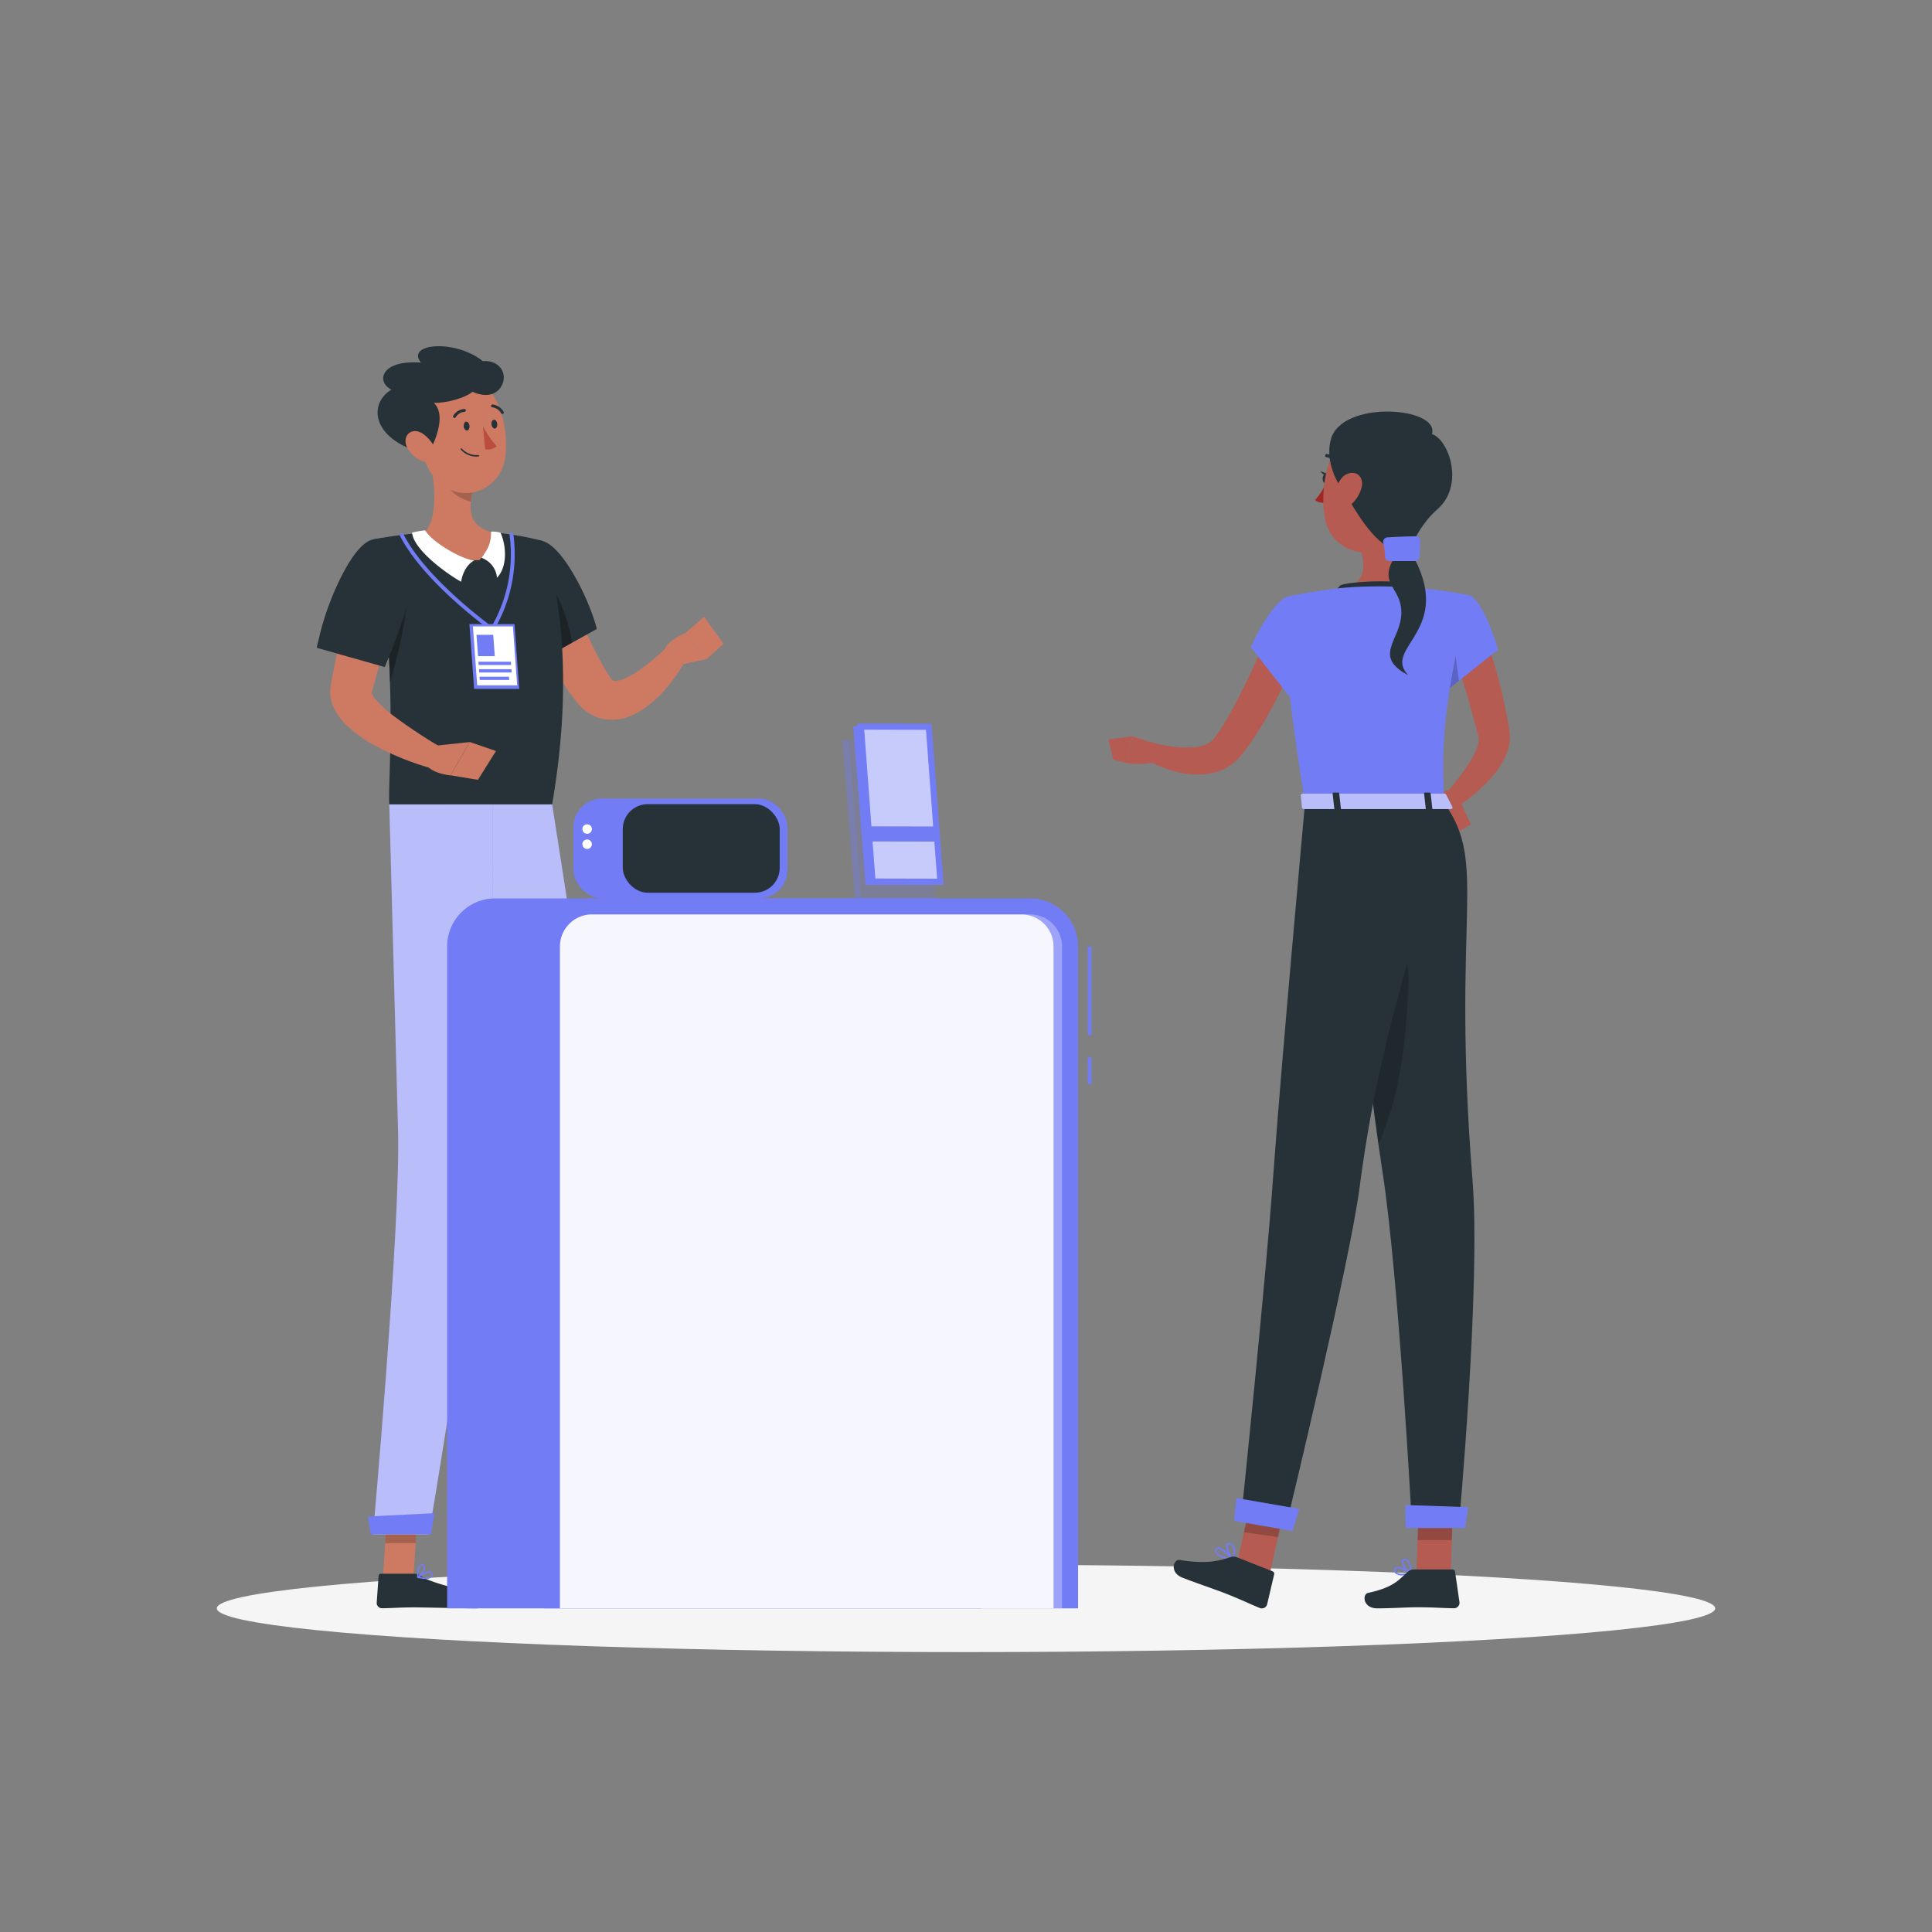 <svg xmlns="http://www.w3.org/2000/svg" viewBox="0 0 500 500"><rect x="0" y="0" width="500" height="500" fill="#808080" stroke="none"/><g id="freepik--Shadow--inject-2"><ellipse id="freepik--path--inject-2" cx="250" cy="416.24" rx="193.89" ry="11.32" style="fill:#f5f5f5"></ellipse></g><g id="freepik--character-1--inject-2"><polygon points="157.45 404.81 165.14 403.03 162.14 385.03 154.44 386.82 157.45 404.81" style="fill:#ce7a63"></polygon><path d="M165.35,402l-8.65,2a.57.57,0,0,0-.45.66l1.12,6.91a1.38,1.38,0,0,0,1.65,1.05c3-.75,4.4-1.26,8.2-2.14,2.34-.54,12.33-2.61,15.56-3.36s2.42-3.91,1-3.88c-6.43.13-14.44.11-17-1.08A2.23,2.23,0,0,0,165.35,402Z" style="fill:#263238"></path><polygon points="154.44 386.83 162.14 385.04 163.69 394.31 155.99 396.1 154.44 386.83" style="opacity:0.2"></polygon><path d="M142.89,208.16S153,272.3,156,294.67c3.26,24.51,10.14,96.17,10.14,96.17l-13.94,3.84S139,325.24,133.56,301.42c-5.91-25.85-18.83-93.26-18.83-93.26Z" style="fill:#727CF5"></path><path d="M142.89,208.16S153,272.3,156,294.67c3.26,24.51,10.14,96.17,10.14,96.17l-13.94,3.84S139,325.24,133.56,301.42c-5.91-25.85-18.83-93.26-18.83-93.26Z" style="fill:#fff;opacity:0.5"></path><path d="M126.35,230.69c5.33,13.59,5,40.48,2.73,49.95-3.21-15.55-6.89-34.16-9.72-48.62C120.44,228.31,123.11,222.42,126.35,230.69Z" style="opacity:0.3"></path><polygon points="151.86 394.96 166.79 390.85 166.55 384.78 149.73 390.58 151.86 394.96" style="fill:#727CF5"></polygon><path d="M168.37,402.75a10.19,10.19,0,0,1-2.11.2.16.16,0,0,1-.16-.11.18.18,0,0,1,0-.2c.21-.22,2.05-2.21,3.07-2.06a.66.66,0,0,1,.53.4,1,1,0,0,1,0,1A2.19,2.19,0,0,1,168.37,402.75Zm-1.67-.17c1.43-.05,2.44-.33,2.72-.77a.67.67,0,0,0,0-.67.31.31,0,0,0-.25-.2C168.6,400.86,167.46,401.8,166.7,402.58Z" style="fill:#727CF5"></path><path d="M166.3,402.94h-.08a.18.18,0,0,1-.13-.12c0-.09-.7-2.26-.09-3.18a.94.94,0,0,1,.7-.43.69.69,0,0,1,.77.39c.37.8-.42,2.66-1.08,3.3A.13.13,0,0,1,166.3,402.94Zm.35-3.35a.62.62,0,0,0-.35.25,4.06,4.06,0,0,0,0,2.55,3.73,3.73,0,0,0,.79-2.63c0-.1-.13-.21-.4-.18Z" style="fill:#727CF5"></path><path d="M145.68,148.1c.76,2.1,1.57,4.39,2.42,6.56s1.7,4.38,2.61,6.53a96.14,96.14,0,0,0,6,12.26l.85,1.33.33.51a1.82,1.82,0,0,0,.2.29,3.34,3.34,0,0,0,.45.53,1.87,1.87,0,0,0,1.23.08,8.37,8.37,0,0,0,2.33-.78c3.48-1.65,7.21-4.84,10.5-7.9l4.77,3.51a43.87,43.87,0,0,1-4.47,6.51,31.94,31.94,0,0,1-6.05,5.73,18.25,18.25,0,0,1-4.29,2.27,12.11,12.11,0,0,1-6,.6,11.38,11.38,0,0,1-5.89-2.91,12.94,12.94,0,0,1-1-1.06l-.46-.53-.31-.41-1.27-1.65A83,83,0,0,1,139.84,166c-1.06-2.32-2.08-4.64-3-7s-1.78-4.67-2.55-7.2Z" style="fill:#ce7a63"></path><path d="M140.34,140c-7.82-1.82-12.57,3.17-10.22,13a147.5,147.5,0,0,0,5.34,16.51c.46,1.21.88,2.29,1.23,3.16l17.77-9.9C152.5,155,145.58,141.23,140.34,140Z" style="fill:#263238"></path><path d="M140.68,149.29c-4.72-4.21.11,12.87,2.09,20l5.22-2.91C147.47,161.43,144.31,152.52,140.68,149.29Z" style="opacity:0.3"></path><polygon points="99.12 408.19 107 408.19 108.17 389.94 100.28 389.94 99.12 408.19" style="fill:#ce7a63"></polygon><path d="M107.42,407.28H98.57a.56.56,0,0,0-.59.54l-.49,7a1.38,1.38,0,0,0,1.37,1.4c3.08-.05,4.56-.23,8.45-.23,2.4,0,12.58.25,15.88.25s3.24-3.27,1.84-3.57c-6.27-1.33-14-3.16-16.26-4.91A2.23,2.23,0,0,0,107.42,407.28Z" style="fill:#263238"></path><polygon points="100.28 389.95 108.17 389.95 107.56 399.36 99.68 399.36 100.28 389.95" style="opacity:0.2"></polygon><path d="M127.5,208.16s.28,59.81-1.18,82.37C124.73,315.24,111,397.08,111,397.08H96.53s7.17-79.85,6.49-104.31c-.73-26.55-2.27-84.61-2.27-84.61Z" style="fill:#727CF5"></path><path d="M127.5,208.16s.28,59.81-1.18,82.37C124.73,315.24,111,397.08,111,397.08H96.53s7.17-79.85,6.49-104.31c-.73-26.55-2.27-84.61-2.27-84.61Z" style="fill:#fff;opacity:0.5"></path><polygon points="95.94 397.08 111.54 397.08 112.45 391.61 95.23 392.46 95.94 397.08" style="fill:#727CF5"></polygon><path d="M110.2,408.65a10,10,0,0,1-2.1-.28.17.17,0,0,1-.13-.14A.18.18,0,0,1,108,408c.26-.17,2.5-1.7,3.46-1.32a.68.68,0,0,1,.42.52,1,1,0,0,1-.24,1A2.13,2.13,0,0,1,110.2,408.65Zm-1.59-.55c1.41.29,2.45.24,2.82-.12a.69.69,0,0,0,.13-.66.32.32,0,0,0-.2-.26C110.84,406.86,109.53,407.52,108.61,408.1Z" style="fill:#727CF5"></path><path d="M108.14,408.38l-.08,0a.2.2,0,0,1-.1-.15c0-.1-.16-2.37.64-3.13a.93.93,0,0,1,.78-.26.7.7,0,0,1,.66.56c.17.86-1,2.5-1.8,3A.17.17,0,0,1,108.14,408.38Zm1.11-3.2a.54.54,0,0,0-.4.16,4.16,4.16,0,0,0-.54,2.51c.69-.58,1.49-1.83,1.37-2.4,0-.1-.08-.23-.35-.26Z" style="fill:#727CF5"></path><path d="M142.89,208.16H100.75c-.27-3.77.7-16,.17-31.6A199.61,199.61,0,0,0,97,142.18c-.18-.85-.37-1.69-.56-2.54,0,0,2.14-.43,5.2-.88,2.55-.37,5.74-.76,8.86-.9a155,155,0,0,1,17.91,0c2.75.25,5.44.71,7.58,1.12,2.74.55,4.35,1,4.35,1S150.54,163.84,142.89,208.16Z" style="fill:#263238"></path><path d="M127.39,163.33a.52.52,0,0,1-.29-.09c-.17-.12-17.46-12.49-23.59-24.57a.5.5,0,0,1,.22-.67.49.49,0,0,1,.67.22c6,11.86,23.11,24.08,23.28,24.21a.5.5,0,0,1,.12.69A.51.51,0,0,1,127.39,163.33Z" style="fill:#727CF5"></path><path d="M127.39,163.33a.52.52,0,0,1-.29-.09.49.49,0,0,1-.12-.69,37.47,37.47,0,0,0,4.89-24.14.51.51,0,0,1,.43-.56.5.5,0,0,1,.56.44,38.44,38.44,0,0,1-5.06,24.83A.49.49,0,0,1,127.39,163.33Z" style="fill:#727CF5"></path><polygon points="134.37 178.29 122.7 178.29 121.48 161.51 133.15 161.51 134.37 178.29" style="fill:#727CF5"></polygon><polygon points="133.84 177.36 123.5 177.36 122.39 162.11 132.74 162.11 133.84 177.36" style="fill:#fff"></polygon><polygon points="128.05 169.81 123.72 169.81 123.31 164.29 127.65 164.29 128.05 169.81" style="fill:#727CF5"></polygon><polygon points="132.29 172.11 123.88 172.11 123.82 171.25 132.23 171.25 132.29 172.11" style="fill:#727CF5"></polygon><polygon points="132.43 174.04 124.02 174.04 123.96 173.19 132.37 173.19 132.43 174.04" style="fill:#727CF5"></polygon><polygon points="131.79 175.98 124.16 175.98 124.1 175.13 131.73 175.13 131.79 175.98" style="fill:#727CF5"></polygon><path d="M100.92,176.56A199.39,199.39,0,0,0,97,142.19c2.82-.25,7.63,0,8.4,4.58C106.22,151.66,105,163.16,100.92,176.56Z" style="opacity:0.3"></path><path d="M104.68,149.64l-4.22,14.53-2.12,7.27-2,7.25-.13.45-.06.22,0,.12v0a.92.92,0,0,0,0-.3c0-.16-.08-.14,0,0a4.93,4.93,0,0,0,1,1.74,29.82,29.82,0,0,0,4.8,4.42,131.43,131.43,0,0,0,12.26,8.11l-2.24,5.48a71.16,71.16,0,0,1-7.59-2.55,68.64,68.64,0,0,1-7.35-3.44,34.82,34.82,0,0,1-7.19-5.09,15.74,15.74,0,0,1-3.36-4.5,10.28,10.28,0,0,1-1-3.69,9.7,9.7,0,0,1,.11-2.21l.21-1.12c.92-5.15,2-10.21,3.3-15.23s2.65-10,4.25-14.95Z" style="fill:#ce7a63"></path><path d="M96.44,139.64c-5.25,1.22-11.14,15.05-13.22,22.83-.34,1.32-.62,2.46-.83,3.33-.28,1.15-.43,1.84-.43,1.84l17.62,5c.36-.87.8-2,1.27-3.16A149,149,0,0,0,106.46,153C109,143.18,104.29,137.82,96.44,139.64Z" style="fill:#263238"></path><path d="M127.56,137.79c-5.19-1.23-6.08-4.45-5.7-8a21,21,0,0,1,.43-2.64l-6.48-5.42-4.76-4c1.28,5.77,2.69,16.28-1.24,20.13a16.23,16.23,0,0,0,14.25,7.1C128.54,140.11,127.56,137.79,127.56,137.79Z" style="fill:#ce7a63"></path><path d="M106.64,137.83a29.65,29.65,0,0,1,3.39-.58c1.89,3.22,10,7.77,12.75,7.77,0,0-2.75,1.2-3.44,5.54C115.12,148.19,107,142.12,106.64,137.83Z" style="fill:#fff"></path><path d="M129.52,137.86a6.66,6.66,0,0,0-2.44-.26c.06,3.15-.93,4.61-2.46,6.77a6,6,0,0,1,4,5.15C131.75,146.21,130.7,140.23,129.52,137.86Z" style="fill:#fff"></path><path d="M122.29,127.16a21,21,0,0,0-.43,2.64c-2.43-.49-6.1-2.66-6.43-5.4a11,11,0,0,1,.38-2.66Z" style="opacity:0.2"></path><path d="M108,109c1.24,7.75,1.58,12.34,5.9,16.06,6.49,5.59,15.74,1.35,16.83-6.55,1-7.11-1.21-18.59-9.12-21.15A10.38,10.38,0,0,0,108,109Z" style="fill:#ce7a63"></path><path d="M110.79,117.57c2.72-4.88,4.33-10.71,1.49-13.29,3.83,0,8.36-1.45,10-2.89,3,1.39,6.37,1.2,7.75-2,1.16-2.65-.52-6.22-5.09-5.94-7.28-5.78-20-4.56-16,.39-10.47-.78-11.64,5-7.65,7C95,104.67,96.34,114.33,110.79,117.57Z" style="fill:#263238"></path><path d="M105.84,116.62a8.32,8.32,0,0,0,4.68,3.13c2.39.53,3-1.69,2-3.91-1-2-3.44-4.69-5.62-4.22S104.38,114.66,105.84,116.62Z" style="fill:#ce7a63"></path><path d="M120,110.32c.06.64.45,1.13.86,1.1s.7-.57.64-1.2-.45-1.13-.87-1.1S120,109.69,120,110.32Z" style="fill:#263238"></path><path d="M127.19,109.82c.07.63.45,1.12.86,1.09s.7-.56.64-1.2-.45-1.12-.86-1.09S127.13,109.19,127.19,109.82Z" style="fill:#263238"></path><path d="M125,110.29a23.54,23.54,0,0,0,3.56,5.21,3.59,3.59,0,0,1-3,.78Z" style="fill:#ba4d3c"></path><path d="M123.12,118.17a5.39,5.39,0,0,1-3.86-1.82.19.19,0,0,1,0-.27.19.19,0,0,1,.26,0,5.14,5.14,0,0,0,4.28,1.68.18.18,0,0,1,.2.18.17.17,0,0,1-.17.19A6.17,6.17,0,0,1,123.12,118.17Z" style="fill:#263238"></path><path d="M117.6,108.17a.43.43,0,0,1-.18-.06.37.37,0,0,1-.12-.51,3.62,3.62,0,0,1,2.89-1.76.37.37,0,0,1,.37.37.38.38,0,0,1-.38.38,2.87,2.87,0,0,0-2.25,1.4A.38.38,0,0,1,117.6,108.17Z" style="fill:#263238"></path><path d="M130,107.14a.37.37,0,0,1-.3-.18,3.09,3.09,0,0,0-2.27-1.54.37.37,0,0,1-.35-.4.38.38,0,0,1,.39-.35h0a3.82,3.82,0,0,1,2.87,1.9.37.37,0,0,1-.13.51A.42.42,0,0,1,130,107.14Z" style="fill:#263238"></path><path d="M112.1,193.05l9.43-1-4.94,8.63s-7.14-.72-6.44-4.35Z" style="fill:#ce7a63"></path><path d="M128.36,194.36l-4.67,7.46h0l-7.08-1.17,4.94-8.63Z" style="fill:#ce7a63"></path><path d="M175.24,172.19l7.66-1.63-5.61-6.69s-7,2.86-5,6Z" style="fill:#ce7a63"></path><polygon points="187.25 166.6 182.23 159.65 177.29 163.87 182.9 170.56 187.25 166.6" style="fill:#ce7a63"></polygon></g><g id="freepik--Exposition--inject-2"><path d="M128.16,232.5H241.51a12.44,12.44,0,0,1,12.44,12.44v171.3a0,0,0,0,1,0,0H115.72a0,0,0,0,1,0,0V244.94A12.44,12.44,0,0,1,128.16,232.5Z" style="fill:#727CF5"></path><rect x="281.5" y="244.94" width="1" height="22.95" style="fill:#727CF5"></rect><rect x="281.5" y="273.67" width="1" height="6.89" style="fill:#727CF5"></rect><path d="M153.22,232.5H266.56A12.44,12.44,0,0,1,279,244.94v171.3a0,0,0,0,1,0,0H140.78a0,0,0,0,1,0,0V244.94A12.44,12.44,0,0,1,153.22,232.5Z" style="fill:#727CF5"></path><path d="M128.38,261.48h171.3a0,0,0,0,1,0,0V391.41a0,0,0,0,1,0,0H128.38a8.29,8.29,0,0,1-8.29-8.29V269.77A8.29,8.29,0,0,1,128.38,261.48Z" transform="translate(536.33 116.55) rotate(90)" style="fill:#fff;opacity:0.3"></path><path d="M127.28,262.58h171.3a0,0,0,0,1,0,0V390.31a0,0,0,0,1,0,0H127.28A8.29,8.29,0,0,1,119,382V270.87A8.29,8.29,0,0,1,127.28,262.58Z" transform="translate(535.23 117.66) rotate(90)" style="fill:#fff;opacity:0.9"></path><rect x="148.41" y="206.66" width="55.37" height="25.84" rx="7.36" style="fill:#727CF5"></rect><rect x="161.17" y="208.12" width="40.62" height="22.92" rx="6.45" style="fill:#263238"></rect><path d="M153.18,214.56a1.23,1.23,0,0,1-2.46,0,1.23,1.23,0,0,1,2.46,0Z" style="fill:#fff"></path><path d="M153.18,218.48a1.23,1.23,0,1,1-1.23-1.23A1.24,1.24,0,0,1,153.18,218.48Z" style="fill:#fff"></path><polygon points="238.76 191.55 219.65 191.55 222.86 232.5 241.97 232.5 238.76 191.55" style="fill:#727CF5;opacity:0.2"></polygon><polygon points="239.93 188.04 220.82 188.04 224.03 228.99 243.14 228.99 239.93 188.04" style="fill:#727CF5"></polygon><polygon points="240.41 214.17 224.44 214.17 222.51 189.6 238.48 189.6 240.41 214.17" style="fill:#fff;opacity:0.6"></polygon><polygon points="241.45 227.43 225.47 227.43 224.73 218.01 240.71 218.01 241.45 227.43" style="fill:#fff;opacity:0.6"></polygon><polygon points="240.56 187.81 221.45 187.77 224.58 228.97 243.69 229.01 240.56 187.81" style="fill:#727CF5"></polygon><polygon points="240.98 214.1 225.01 214.06 223.14 189.35 239.11 189.38 240.98 214.1" style="fill:#fff;opacity:0.6"></polygon><polygon points="242 227.44 226.02 227.41 225.3 217.93 241.28 217.96 242 227.44" style="fill:#fff;opacity:0.6"></polygon><polygon points="241.08 187.29 221.97 187.25 225.1 228.95 244.21 228.99 241.08 187.29" style="fill:#727CF5"></polygon><polygon points="241.51 213.9 225.53 213.86 223.66 188.84 239.64 188.88 241.51 213.9" style="fill:#fff;opacity:0.6"></polygon><polygon points="242.53 227.4 226.54 227.36 225.82 217.77 241.81 217.8 242.53 227.4" style="fill:#fff;opacity:0.6"></polygon><polygon points="218.04 191.55 219.65 191.55 222.86 232.5 221.26 232.5 218.04 191.55" style="fill:#727CF5;opacity:0.4"></polygon></g><g id="freepik--character-2--inject-2"><path d="M383.78,163.55c.47,1.09.82,2,1.17,3s.68,1.92,1,2.88c.64,1.92,1.2,3.85,1.73,5.78,1,3.88,1.89,7.78,2.58,11.71l.26,1.47.06.37.07.45a8.78,8.78,0,0,1,.11,1.23,11.47,11.47,0,0,1-.74,4.27,20.53,20.53,0,0,1-3.61,6,41.53,41.53,0,0,1-9.46,8.16l-2.83-3.48a61.56,61.56,0,0,0,6.62-8.75,15.65,15.65,0,0,0,1.86-4.27,4,4,0,0,0,.08-1.49l-.57-2.21c-1-3.7-2-7.37-3.1-11-.54-1.81-1.14-3.61-1.72-5.39-.29-.89-.6-1.78-.91-2.65l-.93-2.5Z" style="fill:#b55b52"></path><path d="M377.94,207.48l2.73,5.87-3.75,2.19s-7.35-10.73-1.81-11.08Z" style="fill:#b55b52"></path><path d="M362.84,407.71a10.61,10.61,0,0,0,2.34-.31.21.21,0,0,0,.16-.17.21.21,0,0,0-.09-.21c-.3-.2-3-1.94-4-1.47a.7.7,0,0,0-.41.59,1.19,1.19,0,0,0,.34,1.11A2.52,2.52,0,0,0,362.84,407.71Zm1.75-.61c-1.54.3-2.7.25-3.15-.16a.8.8,0,0,1-.22-.74.31.31,0,0,1,.18-.27C361.94,405.69,363.49,406.43,364.59,407.1Z" style="fill:#727CF5"></path><path d="M365.13,407.4a.2.2,0,0,0,.11,0,.2.2,0,0,0,.1-.18c0-.11,0-2.66-1-3.51a1.09,1.09,0,0,0-.89-.28.74.74,0,0,0-.71.59c-.2,1,1.41,2.91,2.26,3.39Zm-1.5-3.59a.65.65,0,0,1,.46.19c.57.5.77,1.94.82,2.79-.84-.68-1.85-2.11-1.72-2.72,0-.1.07-.22.34-.25Z" style="fill:#727CF5"></path><path d="M363.44,133c-1,5.26-3.2,15.91.47,19.41,0,0-1.43,5.34-11.2,5.34-10.74,0-5.13-5.34-5.13-5.34,5.86-1.4,5.71-5.75,4.69-9.83Z" style="fill:#b55b52"></path><path d="M344.25,156.54c-1.48.19,2-4.52,2.59-5,1.38-1.11,19.39-2.05,19.3.7-.06,1.18-.49,3.48-1.27,4.23S357.19,154.6,344.25,156.54Z" style="fill:#263238"></path><path d="M346.13,120.3a.41.41,0,0,1-.32-.21,3.35,3.35,0,0,0-2.47-1.75.42.42,0,0,1-.4-.44.43.43,0,0,1,.45-.4,4.2,4.2,0,0,1,3.15,2.18.41.41,0,0,1-.16.57A.38.38,0,0,1,346.13,120.3Z" style="fill:#263238"></path><path d="M343.22,125.05a19.35,19.35,0,0,1-2.88,4.36,3.08,3.08,0,0,0,2.5.66Z" style="fill:#a02724"></path><path d="M344,123.87c-.05.71-.47,1.26-.94,1.23s-.8-.64-.75-1.35.48-1.27.94-1.23S344,123.16,344,123.87Z" style="fill:#263238"></path><path d="M343.41,122.57l-1.68-.62S342.51,123.35,343.41,122.57Z" style="fill:#263238"></path><polygon points="375.44 407.19 366.58 407.19 367.27 386.68 376.13 386.68 375.44 407.19" style="fill:#b55b52"></polygon><path d="M365.87,406.17h10a.69.69,0,0,1,.7.6l1.14,7.88a1.42,1.42,0,0,1-1.42,1.57c-3.47-.06-5.14-.26-9.52-.26-2.69,0-6.63.28-10.35.28s-3.91-3.68-2.36-4c6.94-1.49,8-3.55,10.37-5.52A2.35,2.35,0,0,1,365.87,406.17Z" style="fill:#263238"></path><g style="opacity:0.2"><polygon points="376.13 386.68 367.27 386.68 366.87 398.57 375.73 398.57 376.13 386.68"></polygon></g><path d="M337,166.38c-1.76,4.42-3.65,8.63-5.78,12.83a108.54,108.54,0,0,1-7.1,12.38c-.71,1-1.41,2-2.21,3-.42.51-.77,1-1.25,1.51a13.57,13.57,0,0,1-1.85,1.7,13.16,13.16,0,0,1-4.34,2.09,15.9,15.9,0,0,1-4.34.57,24.88,24.88,0,0,1-7.72-1.32,31.4,31.4,0,0,1-3.46-1.35,31.8,31.8,0,0,1-3.32-1.72l1.89-4.07c4.05,1.08,8.57,1.81,12.18,1.29a7.32,7.32,0,0,0,4.11-1.75,6.8,6.8,0,0,0,.61-.7l.86-1.21c.59-.83,1.15-1.75,1.7-2.65,1.11-1.84,2.17-3.76,3.18-5.73s2-4,3-6c1.89-4,3.75-8.2,5.47-12.26Z" style="fill:#b55b52"></path><path d="M333.52,154.31c-4.4,1.07-9.82,13.16-9.82,13.16l10.48,13.42s10.82-15.31,9.38-20C342.05,156,338.86,153,333.52,154.31Z" style="fill:#727CF5"></path><path d="M299.57,192.63,293,190.56l-1.45,6.9s6.46,1.26,9-1.56Z" style="fill:#b55b52"></path><polygon points="286.87 191.35 288.12 196.6 291.53 197.46 292.98 190.56 286.87 191.35" style="fill:#b55b52"></polygon><path d="M368.09,123.22c-1.19,8.71-1.51,12.42-6.27,16.58-7.15,6.26-17.59,2.89-19-6-1.29-8,.87-20.9,9.7-23.74A12,12,0,0,1,368.09,123.22Z" style="fill:#b55b52"></path><path d="M348.42,128.17c6.91,12.08,10.41,13.72,15.75,15.72,0,0,2.46-7.43,7.79-12.06,7.18-6.22,3-18.08-1.38-19.5,2.18-7-23.44-9-26.17,1.45C342.45,121.28,348.42,128.17,348.42,128.17Z" style="fill:#263238"></path><path d="M352.44,125.83a8.68,8.68,0,0,1-3,4.93c-2.06,1.7-3.84.37-3.91-1.92-.05-2.06.95-5.43,3.32-6.26S352.86,123.55,352.44,125.83Z" style="fill:#b55b52"></path><path d="M347.25,207.77s5.14,60.8,10.48,95.07c4.31,27.68,7.7,92.37,7.7,92.37h12.08s5.76-62.48,3.57-89.85c-5.53-69.27,4.18-81.53-7.35-97.59Z" style="fill:#263238"></path><path d="M351,247c1.63,16,3.66,34.21,5.78,49.07,3.41-8,7-18.95,7.69-41.58C364.85,239.23,356.43,236.25,351,247Z" style="opacity:0.2"></path><path d="M319.14,403.91a.2.2,0,0,0,.18-.1.19.19,0,0,0,0-.24c-.3-.34-2.92-3.31-4.15-3.16a.7.7,0,0,0-.54.39,1.17,1.17,0,0,0,0,1.09c.58,1.15,3.08,1.76,4.51,2Zm-3.89-3.08c.69,0,2.24,1.4,3.31,2.55-1.94-.42-3.27-1-3.59-1.68a.72.72,0,0,1,0-.71.25.25,0,0,1,.21-.16Z" style="fill:#727CF5"></path><path d="M319.14,403.91h.05a.21.21,0,0,0,.15-.15c0-.09.71-2.39,0-3.66a1.51,1.51,0,0,0-.94-.76c-.57-.16-.83.06-1,.26-.52.88.72,3.42,1.53,4.25A.22.22,0,0,0,319.14,403.91Zm-1.1-4.2a.8.8,0,0,1,.25,0,1.12,1.12,0,0,1,.7.56,4.92,4.92,0,0,1,.05,3c-.77-1-1.54-2.92-1.22-3.44C317.83,399.79,317.88,399.71,318,399.71Z" style="fill:#727CF5"></path><polygon points="328.04 409.97 319.76 406.39 322.1 395.8 324.47 385.14 324.74 383.9 333.33 386.07 333.03 387.47 330.74 397.79 328.04 409.97" style="fill:#b55b52"></polygon><polygon points="330.74 397.79 321.94 396.54 324.47 385.14 333.03 387.47 330.74 397.79" style="opacity:0.2"></polygon><path d="M337.75,207.77s-6,65.48-8.24,96.5c-2,28-8.13,86.79-8.13,86.79l11.95,1.78s16-66.19,18.5-85.34c7.17-55,21.21-72,17.78-99.73Z" style="fill:#263238"></path><path d="M320.05,403l9.27,3.64a.69.69,0,0,1,.43.82l-1.82,7.74a1.42,1.42,0,0,1-1.9.95c-3.21-1.32-4.69-2.12-8.76-3.72-2.51-1-7.79-2.77-11.25-4.13s-2.3-4.85-.74-4.59c7,1.15,10.3.23,13.2-.74A2.29,2.29,0,0,1,320.05,403Z" style="fill:#263238"></path><polygon points="319.35 393.61 334.51 396.22 336.25 390.5 320.02 387.69 319.35 393.61" style="fill:#727CF5"></polygon><polygon points="363.78 395.45 379.17 395.45 379.98 390.05 363.69 389.5 363.78 395.45" style="fill:#727CF5"></polygon><path d="M387.72,168.1l-8.89,7.08-5.34,4.26s-.56-1.49-1.24-3.62c-1.29-4.13-3-10.66-1.81-13.67,1.83-4.76,5.32-9.05,9.67-8.1C383.79,154.86,387.72,168.1,387.72,168.1Z" style="fill:#727CF5"></path><path d="M377.57,176.19l-4.08,3.25s-.56-1.49-1.24-3.62l3.17-15.71Z" style="opacity:0.2"></path><path d="M333.52,154.31s-4.22,1.48,4.23,53.46h36c-.6-14.64-.62-23.67,6.38-53.72a106,106,0,0,0-15.28-2,112.68,112.68,0,0,0-16.34,0C341.48,152.68,333.52,154.31,333.52,154.31Z" style="fill:#727CF5"></path><path d="M365.21,143l-3.43-.07c-5.95,8.21.9,8.56.89,15.62s-7.66,11.22,1.77,16.19C357.5,167.45,376.92,163.21,365.21,143Z" style="fill:#263238"></path><path d="M358,140.4a29.43,29.43,0,0,1,.48,3.8,1,1,0,0,0,1,1c1.73,0,5.18,0,6.84,0a1.08,1.08,0,0,0,1-1,41.13,41.13,0,0,0,.19-4.4,1,1,0,0,0-1-1c-2.63,0-5.89.17-7.61.29A1.13,1.13,0,0,0,358,140.4Z" style="fill:#727CF5"></path><path d="M374.27,205.66l1.62,3.22c.13.25-.17.51-.58.51H337.57c-.32,0-.59-.16-.61-.37l-.32-3.22c0-.22.25-.41.61-.41h36.43A.66.66,0,0,1,374.27,205.66Z" style="fill:#727CF5"></path><path d="M374.27,205.66l1.62,3.22c.13.25-.17.51-.58.51H337.57c-.32,0-.59-.16-.61-.37l-.32-3.22c0-.22.25-.41.61-.41h36.43A.66.66,0,0,1,374.27,205.66Z" style="fill:#fff;opacity:0.5"></path><path d="M369.38,209.73h1c.2,0,.34-.1.33-.22l-.46-4.18c0-.12-.18-.23-.37-.23h-1c-.19,0-.34.11-.33.23l.46,4.18C369,209.63,369.18,209.73,369.38,209.73Z" style="fill:#263238"></path><path d="M345.72,209.73h1c.19,0,.34-.1.33-.22l-.46-4.18c0-.12-.18-.23-.38-.23h-1c-.2,0-.34.11-.33.23l.46,4.18C345.36,209.63,345.53,209.73,345.72,209.73Z" style="fill:#263238"></path></g></svg>